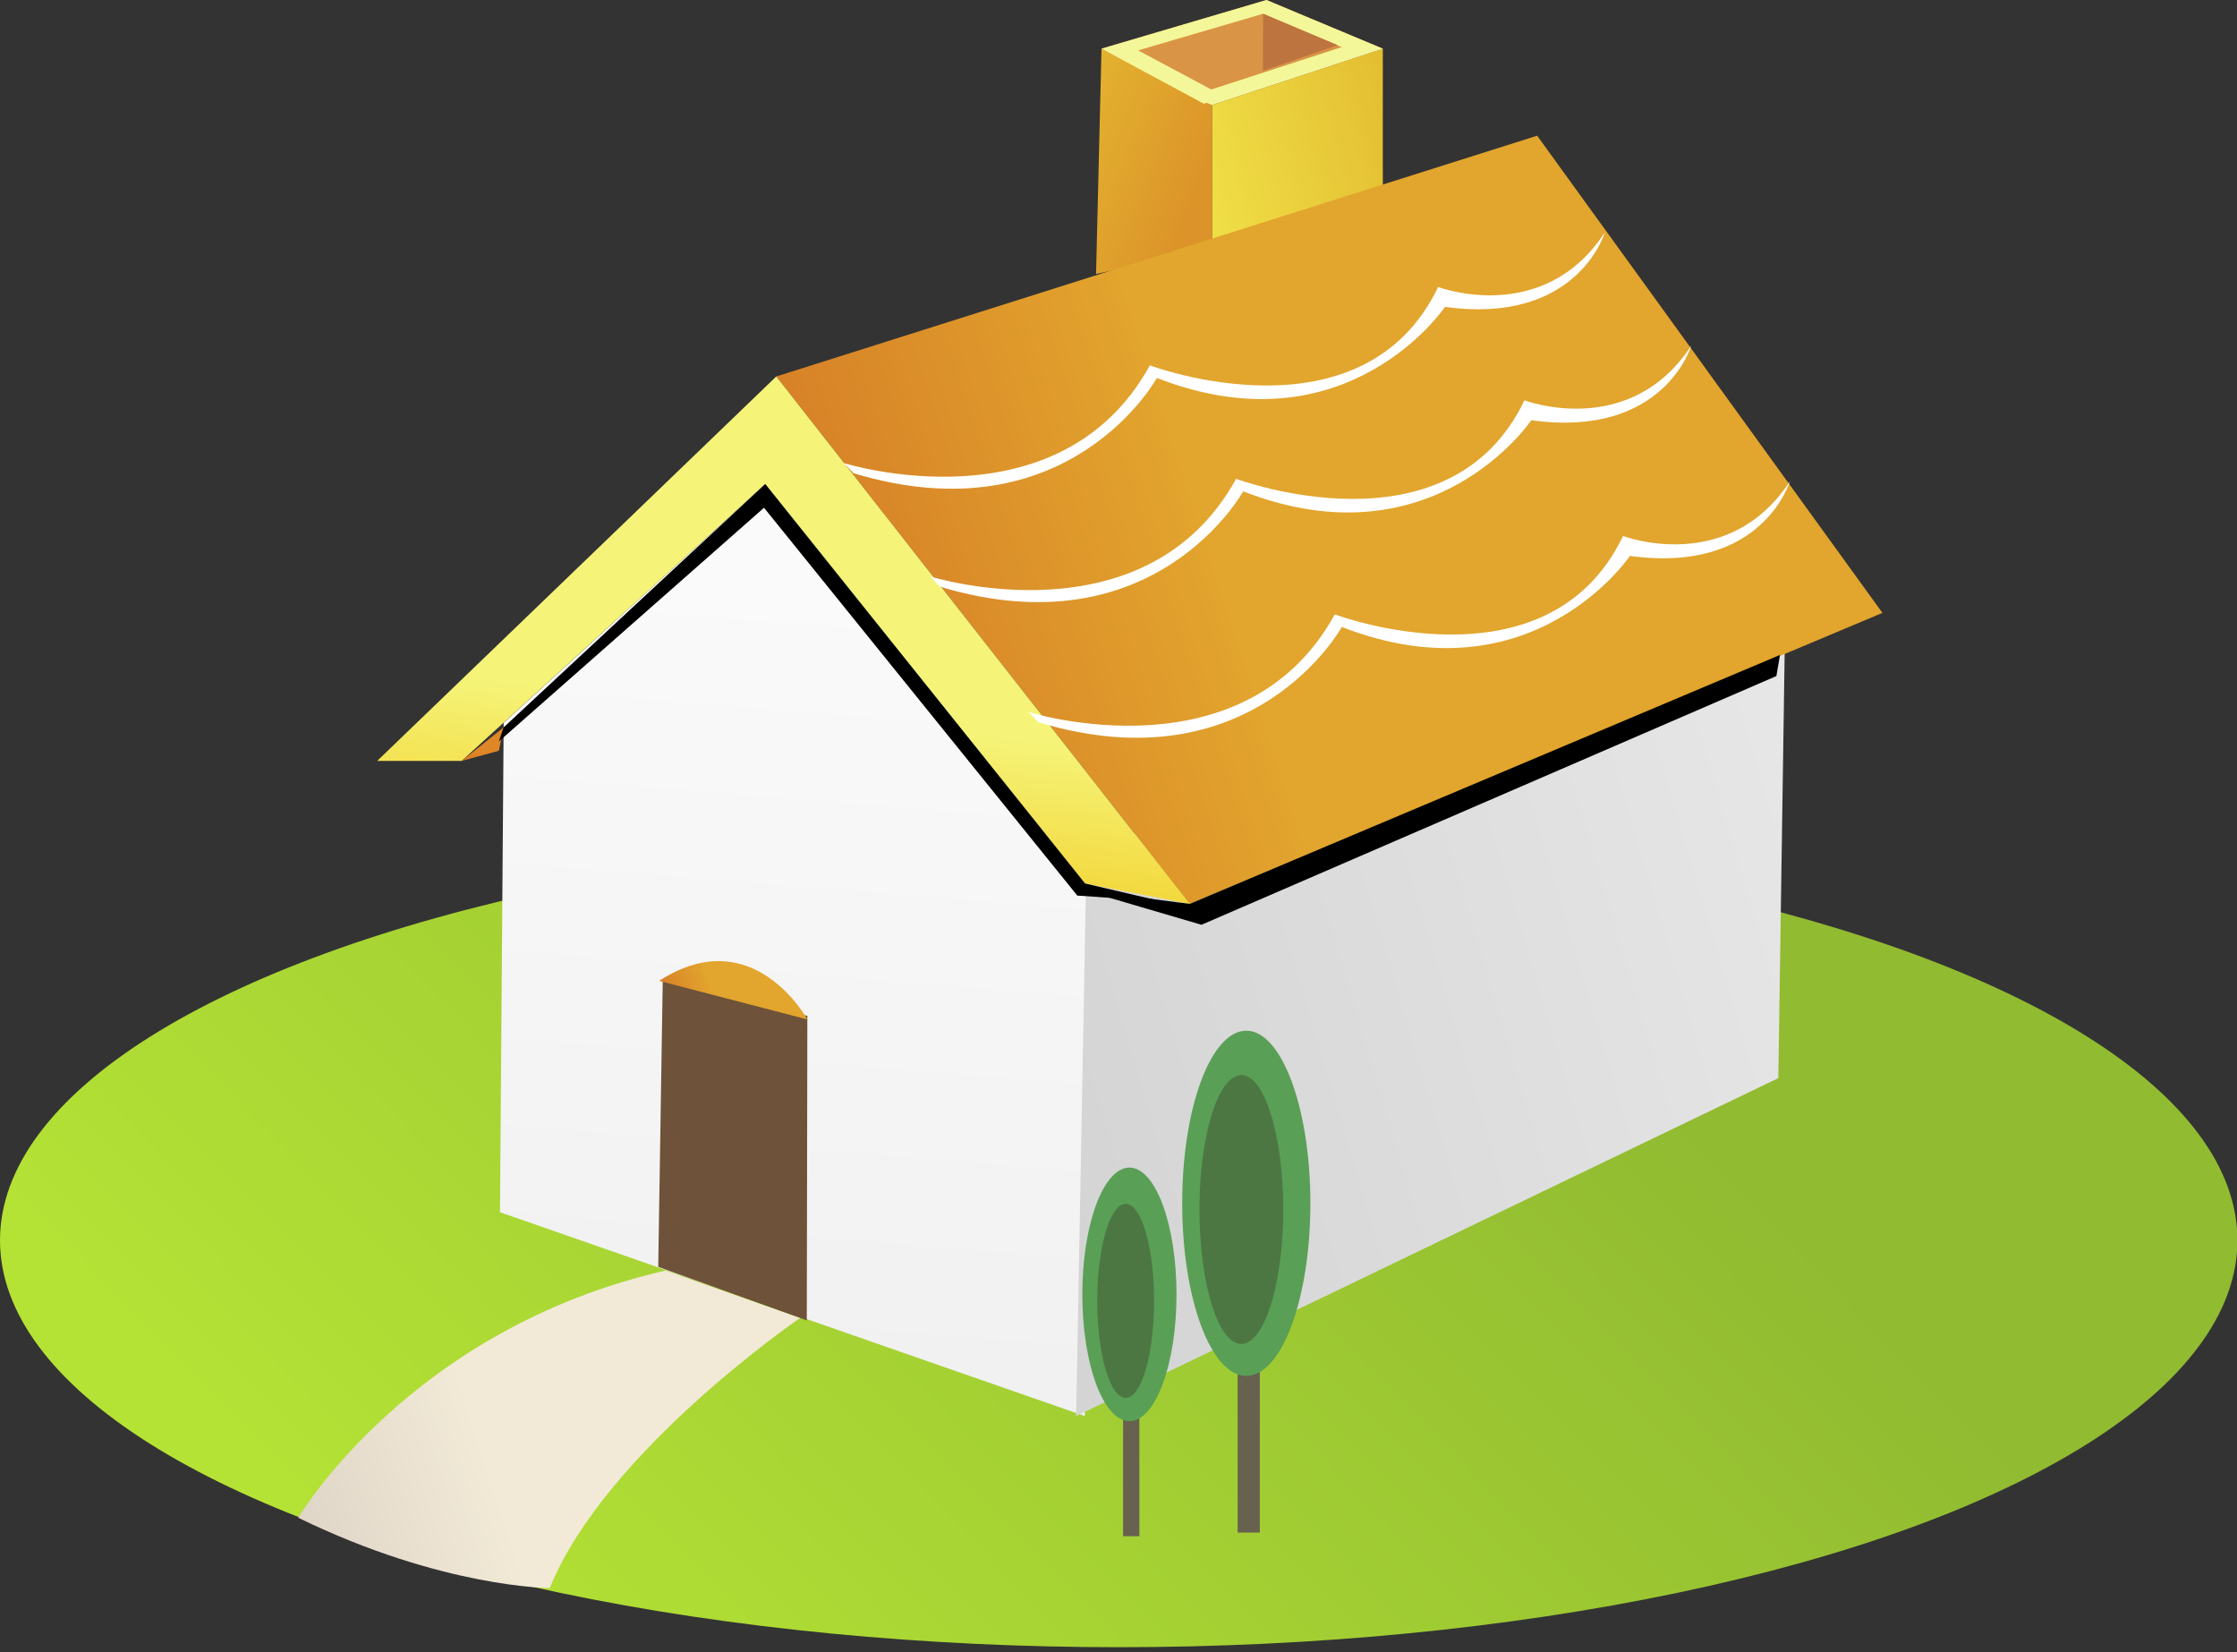 <?xml version="1.0" encoding="utf-8"?>
<!-- Generator: Adobe Illustrator 14.0.0, SVG Export Plug-In  -->
<!DOCTYPE svg PUBLIC "-//W3C//DTD SVG 1.1//EN" "http://www.w3.org/Graphics/SVG/1.1/DTD/svg11.dtd">
<svg version="1.1"
	 xmlns="http://www.w3.org/2000/svg" xmlns:xlink="http://www.w3.org/1999/xlink" xmlns:a="http://ns.adobe.com/AdobeSVGViewerExtensions/3.0/"
	 x="0px" y="0px" width="195px" height="144px" viewBox="0 0 195 144" enable-background="new 0 0 195 144" xml:space="preserve">
<rect x="0" y="0" width="195" height="144" fill="#333333" stroke="none"/>
<defs>
</defs>
<linearGradient id="SVGID_1_" gradientUnits="userSpaceOnUse" x1="-430.691" y1="157.004" x2="-510.972" y2="77.958" gradientTransform="matrix(-1 0 0 1 -382.835 0)">
	<stop  offset="0" style="stop-color:#B5E335"/>
	<stop  offset="1" style="stop-color:#91BB31"/>
</linearGradient>
<ellipse fill="url(#SVGID_1_)" cx="97.519" cy="108.104" rx="97.519" ry="35.466"/>
<linearGradient id="SVGID_2_" gradientUnits="userSpaceOnUse" x1="-507.133" y1="10.041" x2="-476.82" y2="17.9" gradientTransform="matrix(-1 0 0 1 -382.835 0)">
	<stop  offset="0" style="stop-color:#E2B92F"/>
	<stop  offset="1" style="stop-color:#F7F352"/>
</linearGradient>
<polygon fill="url(#SVGID_2_)" points="120.54,4.242 120.54,16.298 105.643,21.65 105.643,9.153 "/>
<linearGradient id="SVGID_3_" gradientUnits="userSpaceOnUse" x1="-487.19" y1="17.492" x2="-473.19" y2="11.892" gradientTransform="matrix(-1 0 0 1 -382.835 0)">
	<stop  offset="0" style="stop-color:#DC9329"/>
	<stop  offset="0.994" style="stop-color:#E4B831"/>
</linearGradient>
<polygon fill="url(#SVGID_3_)" points="105.643,9.153 96.019,4.242 95.542,23.885 105.643,21.65 "/>
<polygon fill="#D99445" points="105.643,9.153 96.019,4.242 110.396,0 120.54,4.242 "/>
<linearGradient id="SVGID_4_" gradientUnits="userSpaceOnUse" x1="-455.487" y1="50.841" x2="-449.384" y2="126.525" gradientTransform="matrix(-1 0 0 1 -382.835 0)">
	<stop  offset="0" style="stop-color:#FAFAFA"/>
	<stop  offset="1" style="stop-color:#F0F0F0"/>
</linearGradient>
<polygon fill="url(#SVGID_4_)" points="94.952,77.105 94.565,123.422 43.584,105.657 43.905,62.994 66.704,42.187 94.583,77.003 "/>
<linearGradient id="SVGID_5_" gradientUnits="userSpaceOnUse" x1="-541.811" y1="79.302" x2="-472.731" y2="99.81" gradientTransform="matrix(-1 0 0 1 -382.835 0)">
	<stop  offset="0" style="stop-color:#E6E6E6"/>
	<stop  offset="0.989" style="stop-color:#D4D4D4"/>
</linearGradient>
<polygon fill="url(#SVGID_5_)" points="155.59,55.532 155.018,93.967 93.81,123.422 94.671,76.839 103.708,78.783 "/>
<polygon fill="#6E5239" points="70.378,88.549 70.328,115.089 57.379,110.418 57.771,85.494 "/>
<linearGradient id="SVGID_6_" gradientUnits="userSpaceOnUse" x1="-524.653" y1="37.507" x2="-449.678" y2="61.938" gradientTransform="matrix(-1 0 0 1 -382.835 0)">
	<stop  offset="0.477" style="stop-color:#E2A52D"/>
	<stop  offset="1" style="stop-color:#D47626"/>
</linearGradient>
<polygon fill="url(#SVGID_6_)" points="133.995,11.827 164.093,53.42 103.708,78.783 67.669,32.812 "/>
<linearGradient id="SVGID_7_" gradientUnits="userSpaceOnUse" x1="-453.69" y1="49.51" x2="-450.759" y2="75.887" gradientTransform="matrix(-1 0 0 1 -382.835 0)">
	<stop  offset="0.477" style="stop-color:#F5F479"/>
	<stop  offset="1" style="stop-color:#F3D639"/>
</linearGradient>
<polygon fill="url(#SVGID_7_)" points="67.669,32.812 103.708,78.783 94.583,77.003 66.704,42.187 40.246,66.319 32.881,66.319 "/>
<polygon fill="#F4F799" points="120.54,4.242 110.396,0 96.019,4.242 104.948,9.047 106.669,8.378 99.214,4.391 110.105,1.199 
	118.555,4.786 "/>
<polyline fill="#F4F799" points="120.54,4.242 120.289,4.324 105.643,9.153 103.801,8.378 118.133,3.725 "/>
<polygon fill="#BD743F" points="110.105,1.199 110.086,6.175 116.602,3.935 "/>
<linearGradient id="SVGID_8_" gradientUnits="userSpaceOnUse" x1="-424.951" y1="64.493" x2="-424.719" y2="66.587" gradientTransform="matrix(-1 0 0 1 -382.835 0)">
	<stop  offset="0.477" style="stop-color:#DF8626"/>
	<stop  offset="1" style="stop-color:#DA7924"/>
</linearGradient>
<polygon fill="url(#SVGID_8_)" points="40.246,66.319 43.905,63.396 43.487,65.438 "/>
<linearGradient id="SVGID_9_" gradientUnits="userSpaceOnUse" x1="-449.996" y1="85.898" x2="-440.111" y2="89.119" gradientTransform="matrix(-1 0 0 1 -382.835 0)">
	<stop  offset="0.477" style="stop-color:#E2A52D"/>
	<stop  offset="1" style="stop-color:#D47626"/>
</linearGradient>
<path fill="url(#SVGID_9_)" d="M70.378,88.855c0,0-4.724-8.678-12.922-3.361"/>
<polygon points="66.704,42.187 43.905,63.396 43.487,64.622 66.599,44.256 93.911,78.061 101.223,78.554 94.583,77.003 "/>
<polygon points="155.161,57.086 103.708,78.783 94.449,77.586 104.733,80.604 154.849,58.924 "/>
<path fill="#FFFFFF" d="M139.899,20.251c0,0-2.374,8.104-13.938,6.495c0,0-8.522,12.67-25.115,6.196c0,0-7.688,13.978-26.454,8.299
	l-0.836-0.881c0,0,18.76,5.89,26.679-8.515c0,0,18.511,6.957,25.13-6.832C125.365,25.014,134.515,28.487,139.899,20.251
	L139.899,20.251z"/>
<path fill="#FFFFFF" d="M147.425,30.131c0,0-2.379,8.107-13.941,6.497c0,0-8.515,12.673-25.114,6.197c0,0-7.694,13.979-26.455,8.301
	l-0.841-0.886c0,0,18.761,5.891,26.679-8.509c0,0,18.522,6.958,25.135-6.839C132.887,34.893,142.029,38.367,147.425,30.131
	L147.425,30.131z"/>
<path fill="#FFFFFF" d="M156.021,41.955c0,0-2.378,8.107-13.938,6.496c0,0-8.521,12.671-25.116,6.194c0,0-7.694,13.979-26.458,8.302
	l-0.837-0.885c0,0,18.759,5.893,26.682-8.511c0,0,18.515,6.961,25.128-6.834C141.48,46.718,150.632,50.192,156.021,41.955
	L156.021,41.955z"/>
<rect x="107.885" y="114.235" fill="#67614F" width="1.934" height="19.343"/>
<path fill="#5A9F56" d="M103.052,104.882c0,8.311,2.499,15.044,5.588,15.044c3.083,0,5.587-6.733,5.587-15.044
	c0-8.308-2.504-15.046-5.587-15.046C105.551,89.836,103.052,96.574,103.052,104.882z"/>
<rect x="97.9" y="119.688" fill="#67614F" width="1.418" height="14.21"/>
<path fill="#5A9F56" d="M94.347,112.82c0,6.106,1.84,11.049,4.105,11.049c2.268,0,4.104-4.942,4.104-11.049
	s-1.836-11.054-4.104-11.054C96.187,101.767,94.347,106.714,94.347,112.82z"/>
<path fill="#4C7743" d="M104.556,105.418c0,6.474,1.634,11.719,3.654,11.719c2.014,0,3.653-5.245,3.653-11.719
	c0-6.467-1.64-11.715-3.653-11.715C106.189,93.703,104.556,98.951,104.556,105.418z"/>
<path fill="#4C7743" d="M95.649,113.38c0,4.677,1.115,8.465,2.477,8.465c1.371,0,2.475-3.788,2.475-8.465
	c0-4.672-1.104-8.458-2.475-8.458C96.765,104.922,95.649,108.708,95.649,113.38z"/>
<linearGradient id="SVGID_10_" gradientUnits="userSpaceOnUse" x1="-445.276" y1="121.37" x2="-403.978" y2="134.827" gradientTransform="matrix(-1 0 0 1 -382.835 0)">
	<stop  offset="0.477" style="stop-color:#F2EAD7"/>
	<stop  offset="1" style="stop-color:#DACFC3"/>
</linearGradient>
<path fill="url(#SVGID_10_)" d="M69.739,114.878c0,0-16.984,11.608-21.817,23.534c0,0-9.354,0-21.924-6.126
	c0,0,9.675-16.439,32.025-21.546L69.739,114.878z"/>
</svg>
